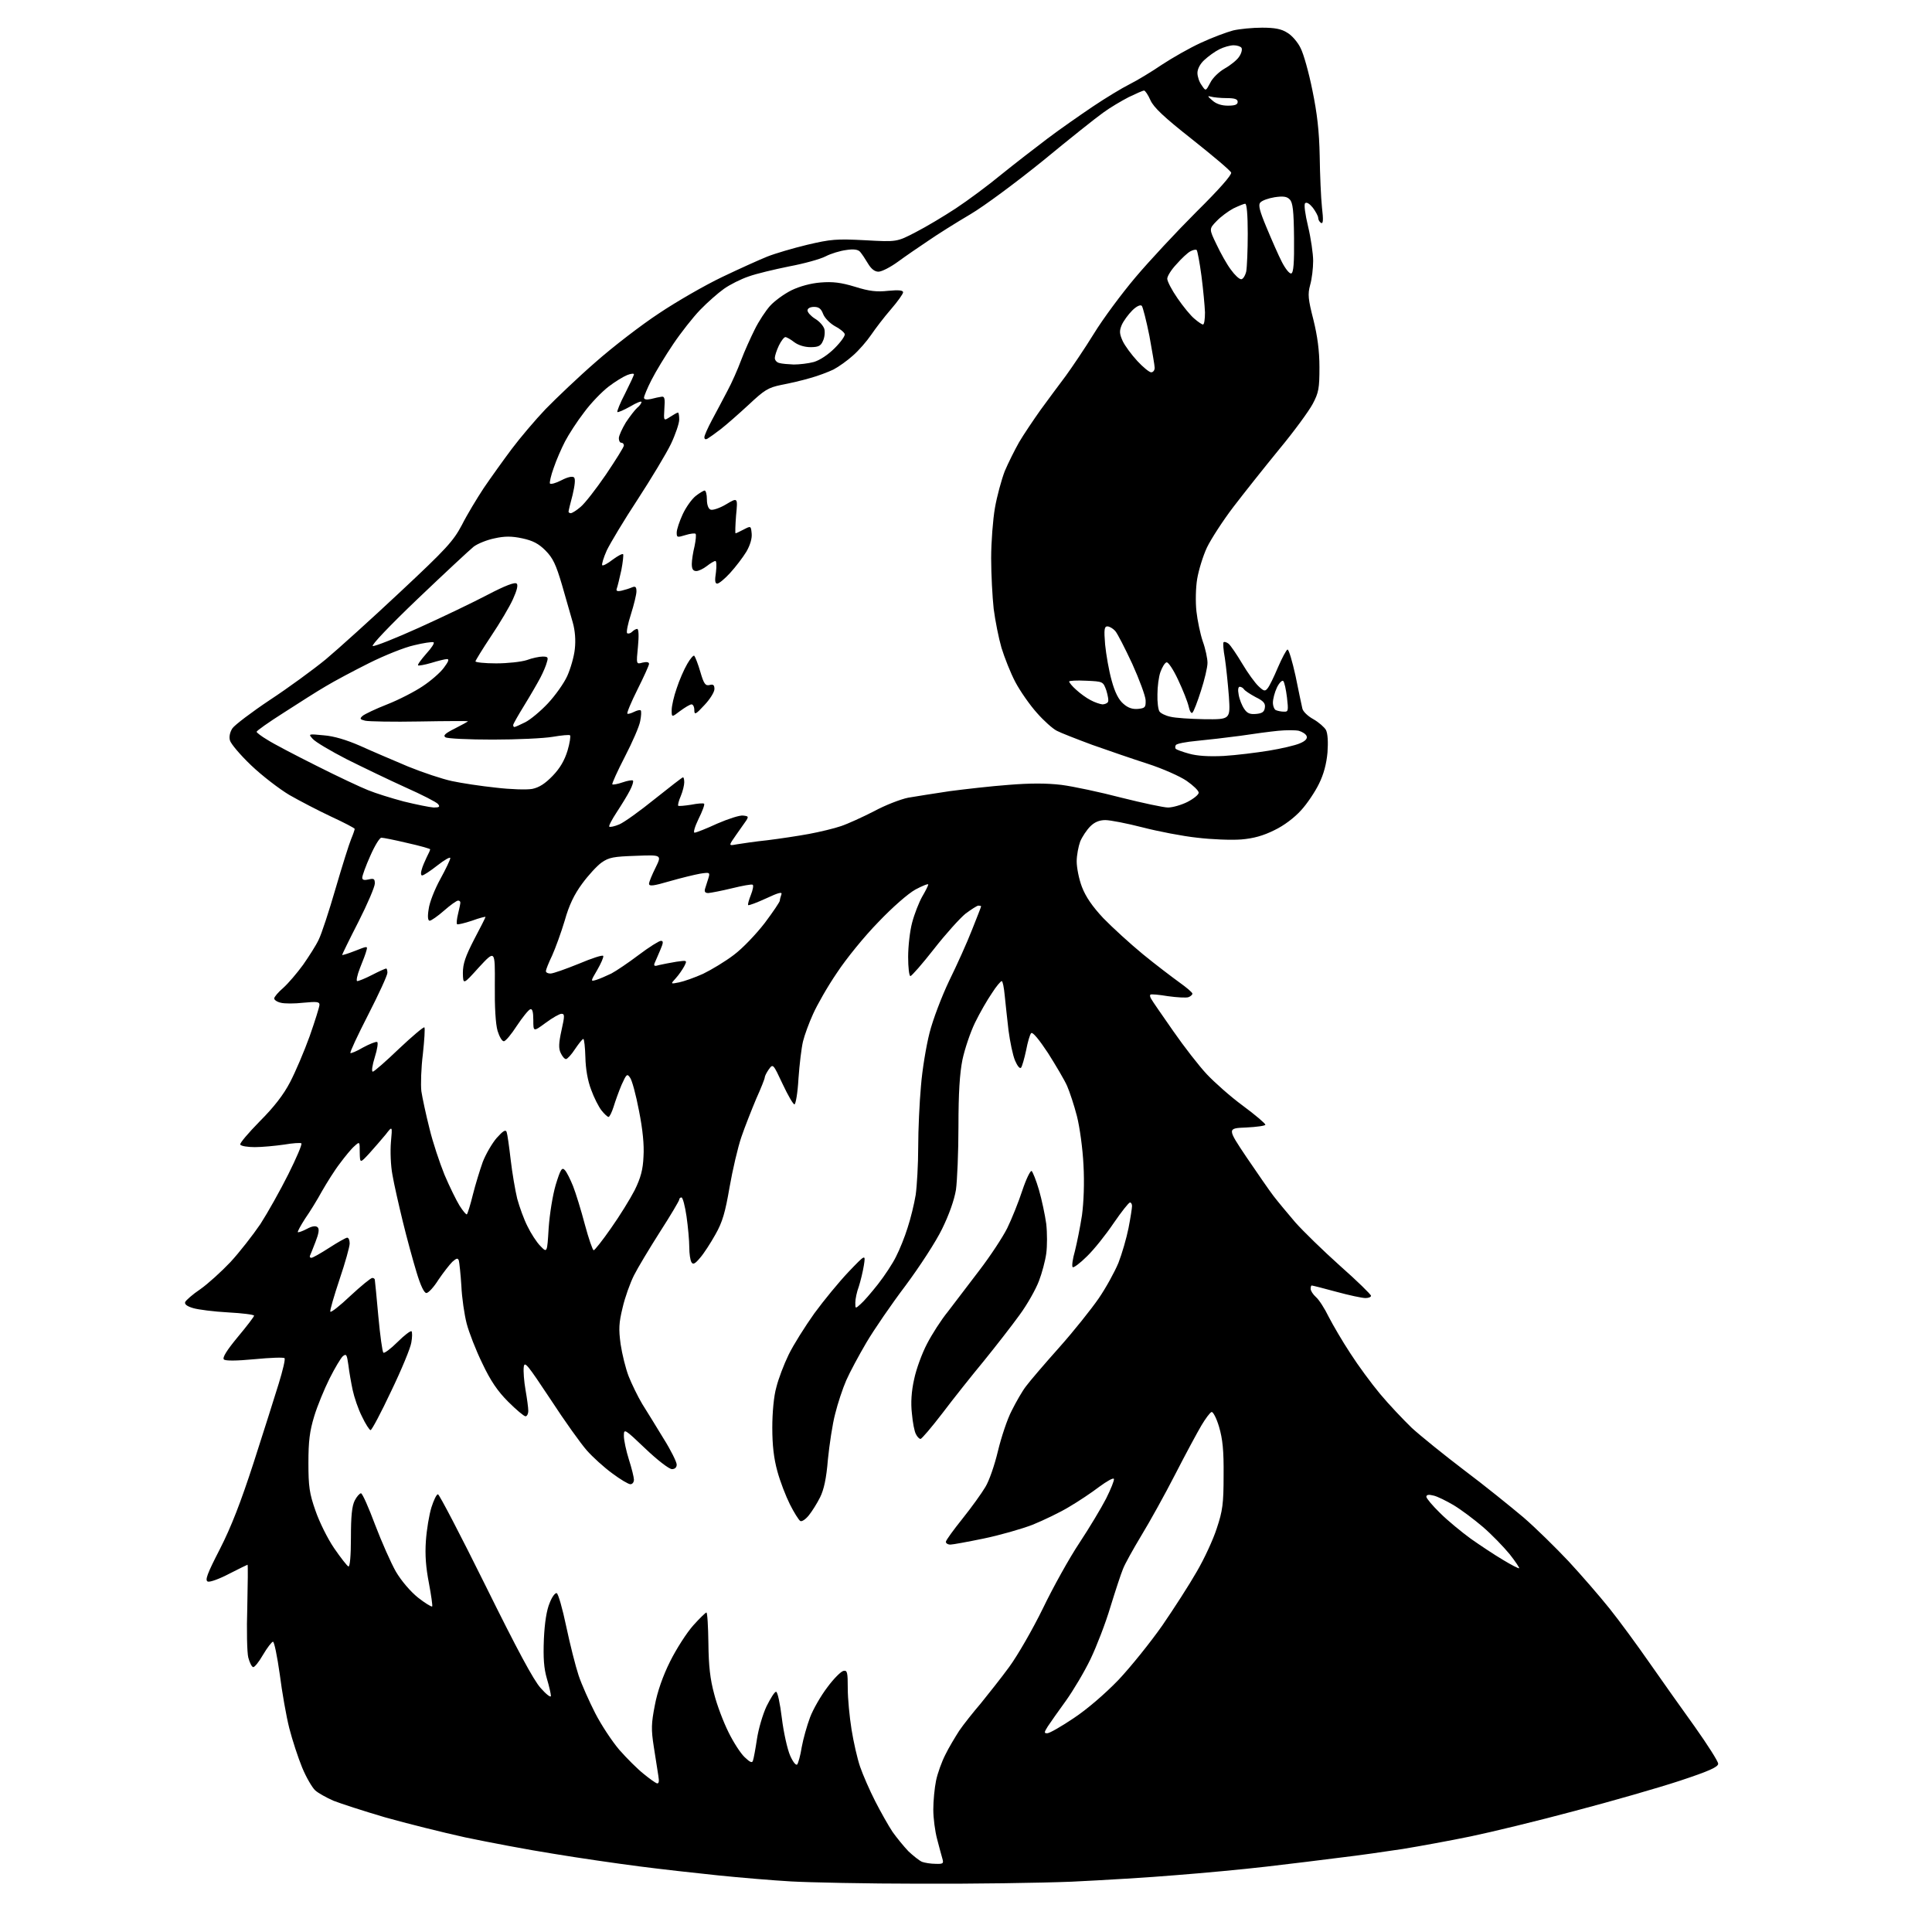 <?xml version="1.0" encoding="UTF-8" standalone="no"?>
<svg 
  version="1.1" 
  xmlns="http://www.w3.org/2000/svg" 
  xmlns:xlink="http://www.w3.org/1999/xlink" 
  xmlns:svg="http://www.w3.org/2000/svg"
  xmlns:rdf="http://www.w3.org/1999/02/22-rdf-syntax-ns#"
  xmlns:cc="http://creativecommons.org/ns#"
  xmlns:dc="http://purl.org/dc/elements/1.1/"
  viewBox="0 0 768 768"
  width="768"
  height="768"
>
<style>svg {background-color: white; }</style>"
<path stroke="none" fill="black" fill-rule="evenodd" d="M365.5,748.8C344.6,748.8 321.6,748.3 314.5,747.9C307.4,747.5 294.3,746.4 285.5,745.5C276.7,744.6 262.5,743.0 254.0,741.9C245.5,740.8 230.2,738.6 220.0,736.9C209.8,735.3 194.1,732.3 185.0,730.4C175.9,728.4 161.5,724.8 153.0,722.4C144.5,719.9 135.3,716.9 132.5,715.8C129.8,714.6 126.5,712.8 125.3,711.7C124.1,710.6 121.7,706.5 120.1,702.6C118.5,698.7 116.2,691.7 115.0,687.0C113.8,682.3 112.1,672.6 111.2,665.5C110.2,658.4 109.0,652.5 108.5,652.6C108.0,652.7 106.2,655.0 104.5,657.9C102.9,660.7 101.1,662.9 100.6,662.7C100.0,662.5 99.2,660.8 98.7,658.9C98.2,657.0 98.0,648.0 98.3,638.8C98.5,629.5 98.6,622.0 98.4,622.0C98.3,622.0 95.0,623.6 91.1,625.6C87.3,627.6 83.5,629.0 82.6,628.7C81.4,628.2 82.3,625.7 87.4,615.8C91.9,607.0 95.7,597.2 100.8,581.5C104.7,569.4 109.2,555.2 110.8,550.0C112.4,544.8 113.5,540.2 113.1,539.9C112.8,539.5 107.4,539.7 101.2,540.3C93.8,541.0 89.6,541.0 89.0,540.4C88.3,539.7 90.2,536.7 94.5,531.5C98.1,527.2 101.0,523.4 101.0,523.0C101.0,522.6 96.4,522.0 90.7,521.7C85.1,521.4 78.8,520.6 76.8,520.0C74.4,519.3 73.3,518.5 73.6,517.6C73.9,516.9 76.6,514.5 79.6,512.5C82.6,510.4 88.0,505.5 91.6,501.7C95.2,497.8 100.5,491.0 103.5,486.6C106.4,482.1 111.4,473.2 114.6,466.8C117.8,460.4 120.2,454.8 119.8,454.5C119.5,454.2 116.4,454.4 112.9,455.0C109.4,455.5 104.2,456.0 101.3,456.0C98.5,456.0 95.9,455.6 95.5,455.0C95.2,454.5 98.7,450.4 103.2,445.8C108.9,440.1 112.7,435.2 115.3,430.2C117.4,426.2 120.9,418.0 123.1,411.9C125.2,405.9 127.0,400.2 127.0,399.4C127.0,398.2 125.9,398.1 120.6,398.6C117.1,399.0 113.0,399.0 111.6,398.6C110.2,398.3 109.0,397.5 109.0,396.9C109.0,396.3 110.6,394.4 112.6,392.7C114.6,390.9 118.1,386.8 120.5,383.5C122.8,380.2 125.7,375.7 126.7,373.5C127.8,371.3 130.8,362.2 133.4,353.2C136.0,344.3 138.8,335.4 139.6,333.5C140.4,331.6 141.0,329.8 141.0,329.5C141.0,329.2 136.8,327.0 131.6,324.6C126.5,322.2 119.0,318.3 115.0,316.0C111.0,313.6 104.2,308.4 99.8,304.2C95.5,300.1 91.7,295.6 91.4,294.3C91.0,292.9 91.4,291.0 92.4,289.5C93.3,288.2 100.0,283.1 107.2,278.3C114.5,273.5 124.5,266.2 129.5,262.1C134.4,258.0 147.8,245.9 159.1,235.3C177.5,218.1 180.2,215.1 183.6,208.7C185.6,204.7 189.6,198.1 192.3,194.0C195.1,189.9 200.1,182.9 203.4,178.5C206.7,174.1 212.8,166.9 216.9,162.6C221.1,158.3 230.0,149.8 236.8,143.9C243.6,137.9 254.9,129.2 261.9,124.6C268.9,119.9 280.2,113.4 287.1,110.1C294.0,106.8 302.0,103.2 305.0,102.0C308.0,100.8 315.1,98.7 320.9,97.3C330.3,95.1 332.4,94.9 343.9,95.5C356.5,96.2 356.5,96.2 364.0,92.3C368.1,90.2 375.3,85.9 380.0,82.8C384.7,79.7 392.8,73.7 398.0,69.4C403.2,65.2 411.6,58.7 416.5,55.0C421.4,51.3 429.6,45.6 434.5,42.3C439.4,39.0 446.0,35.0 449.0,33.5C452.0,32.0 457.8,28.5 461.9,25.7C466.0,23.0 473.0,19.0 477.4,17.0C481.9,14.9 487.6,12.8 490.2,12.1C492.8,11.5 497.9,11.0 501.7,11.0C506.7,11.0 509.4,11.5 511.7,13.0C513.5,14.0 515.9,16.8 517.0,19.1C518.2,21.4 520.3,28.9 521.7,35.9C523.6,45.1 524.4,52.1 524.6,62.0C524.7,69.4 525.1,78.6 525.5,82.4C526.1,87.5 526.0,89.1 525.1,88.6C524.5,88.2 524.0,87.3 524.0,86.6C524.0,85.9 523.0,84.1 521.9,82.6C520.6,81.0 519.4,80.2 518.8,80.8C518.3,81.3 518.8,85.1 520.0,90.1C521.1,94.7 522.0,100.9 522.0,103.7C522.0,106.6 521.5,110.9 520.8,113.3C519.8,117.0 520.0,118.9 522.1,127.1C523.7,133.6 524.5,139.4 524.5,146.0C524.5,154.4 524.2,156.1 521.8,160.6C520.3,163.4 514.4,171.5 508.5,178.6C502.7,185.7 494.5,196.0 490.3,201.5C486.1,207.0 481.4,214.3 479.8,217.6C478.2,221.0 476.5,226.6 475.9,230.1C475.3,233.6 475.2,239.4 475.6,243.0C476.0,246.6 477.1,251.9 478.1,254.9C479.2,257.9 480.0,261.8 480.0,263.5C480.0,265.3 478.8,270.3 477.4,274.6C476.0,279.0 474.5,282.9 474.0,283.3C473.6,283.8 472.9,282.7 472.5,280.8C472.1,279.0 470.2,274.2 468.3,270.2C466.4,266.1 464.3,263.0 463.7,263.3C463.0,263.5 462.0,265.2 461.3,267.1C460.6,269.0 460.1,273.0 460.1,276.0C460.0,279.0 460.4,282.1 460.9,282.8C461.3,283.5 463.3,284.5 465.2,284.9C467.1,285.4 473.2,285.8 478.8,285.9C489.1,286.0 489.1,286.0 488.5,276.8C488.1,271.7 487.4,264.9 486.9,261.6C486.3,258.4 486.1,255.5 486.4,255.3C486.7,255.0 487.6,255.3 488.4,255.9C489.2,256.6 491.6,260.1 493.8,263.8C496.0,267.5 498.9,271.5 500.3,272.8C502.4,274.8 502.9,274.9 503.9,273.6C504.6,272.8 506.4,269.1 508.0,265.3C509.6,261.6 511.3,258.4 511.8,258.2C512.3,258.1 513.7,262.8 515.0,268.7C516.2,274.6 517.4,280.4 517.7,281.6C517.9,282.8 519.9,284.7 522.1,285.9C524.2,287.1 526.5,289.1 527.1,290.2C527.8,291.6 528.0,294.9 527.7,299.1C527.3,303.6 526.2,307.8 524.3,311.6C522.8,314.7 519.6,319.5 517.2,322.1C514.6,325.0 510.4,328.2 506.6,330.0C502.2,332.2 498.3,333.3 493.4,333.7C489.5,334.0 481.7,333.7 475.9,333.0C470.2,332.4 460.4,330.5 454.2,328.9C448.0,327.3 441.3,326.0 439.4,326.0C437.0,326.0 435.1,326.8 433.4,328.5C432.0,329.9 430.2,332.6 429.4,334.5C428.7,336.4 428.0,340.0 428.0,342.4C428.0,344.9 428.9,349.5 430.1,352.6C431.6,356.5 434.2,360.3 438.6,365.0C442.2,368.7 449.2,375.1 454.3,379.3C459.3,383.4 465.9,388.4 468.8,390.5C471.6,392.5 474.0,394.5 474.0,395.0C474.0,395.4 473.3,396.1 472.4,396.4C471.5,396.7 467.9,396.5 464.3,396.0C460.7,395.4 457.5,395.1 457.3,395.4C457.0,395.6 457.2,396.5 457.7,397.2C458.1,398.0 462.1,403.7 466.4,409.9C470.7,416.1 476.7,423.8 479.7,427.0C482.7,430.2 489.1,435.9 494.0,439.5C499.0,443.2 503.0,446.6 503.0,447.1C503.0,447.5 499.6,448.0 495.4,448.2C487.8,448.5 487.8,448.5 495.5,460.0C499.8,466.3 504.6,473.3 506.3,475.5C508.0,477.7 511.9,482.4 514.9,485.9C518.0,489.4 526.0,497.2 532.7,503.2C539.5,509.2 545.0,514.6 545.0,515.1C545.0,515.6 544.0,516.0 542.8,516.0C541.5,516.0 536.3,514.9 531.2,513.5C526.1,512.1 521.7,511.0 521.4,511.0C521.2,511.0 521.0,511.6 521.0,512.3C521.0,513.1 521.9,514.5 523.1,515.6C524.3,516.6 526.6,520.2 528.2,523.5C529.9,526.8 533.7,533.3 536.8,538.0C539.8,542.7 545.1,549.9 548.6,554.1C552.1,558.3 557.8,564.3 561.2,567.6C564.7,570.8 574.1,578.4 582.0,584.4C590.0,590.4 600.5,598.9 605.5,603.1C610.5,607.4 618.5,615.3 623.5,620.6C628.5,626.0 635.8,634.4 639.8,639.4C643.8,644.4 650.9,654.1 655.7,661.0C660.5,667.9 668.6,679.3 673.7,686.4C678.8,693.6 683.0,700.2 683.0,701.1C683.0,702.4 679.5,704.0 667.7,707.9C659.2,710.7 640.4,716.1 625.9,719.9C611.4,723.8 592.8,728.3 584.6,730.0C576.4,731.7 564.3,733.9 557.6,735.0C551.0,736.0 539.9,737.6 533.0,738.4C526.1,739.3 512.9,740.9 503.5,742.0C494.1,743.1 477.9,744.6 467.5,745.4C457.1,746.3 438.4,747.4 426.0,748.0C413.6,748.5 386.4,748.9 365.5,748.8zM371.9,740.9C374.9,741.0 375.2,740.8 374.6,738.8C374.2,737.5 373.3,734.0 372.5,731.0C371.7,728.0 371.0,722.8 371.0,719.3C371.0,715.9 371.5,710.7 372.1,707.8C372.7,704.9 374.4,700.2 375.8,697.5C377.1,694.8 379.7,690.5 381.3,688.0C383.0,685.5 386.9,680.6 389.9,677.1C392.8,673.5 398.0,667.0 401.2,662.6C404.5,658.1 410.5,647.7 414.6,639.3C418.6,631.0 425.1,619.3 429.1,613.3C433.0,607.4 437.8,599.4 439.7,595.7C441.6,591.9 443.0,588.4 442.8,587.9C442.6,587.3 440.0,588.8 437.0,591.0C434.0,593.3 428.6,596.9 425.0,599.0C421.4,601.2 414.9,604.3 410.5,606.1C406.1,607.8 397.3,610.3 391.0,611.6C384.7,612.9 378.7,614.0 377.8,614.0C376.8,614.0 376.0,613.5 376.0,612.9C376.0,612.3 379.0,608.2 382.6,603.7C386.2,599.2 390.3,593.5 391.7,591.1C393.2,588.7 395.4,582.3 396.7,576.8C398.0,571.4 400.4,564.1 402.2,560.7C403.9,557.3 406.4,552.9 407.9,551.0C409.3,549.1 415.2,542.2 421.0,535.7C426.8,529.2 433.8,520.4 436.7,516.2C439.6,512.0 443.1,505.6 444.6,502.0C446.0,498.4 447.8,492.2 448.6,488.2C449.4,484.1 450.0,480.2 450.0,479.4C450.0,478.6 449.6,478.0 449.2,478.0C448.7,478.0 445.8,481.7 442.7,486.2C439.6,490.8 434.9,496.7 432.1,499.4C429.3,502.2 426.7,504.1 426.4,503.7C426.0,503.3 426.4,500.4 427.3,497.3C428.1,494.1 429.4,487.7 430.1,483.1C430.8,477.9 431.1,470.2 430.7,463.1C430.4,456.7 429.2,448.0 428.1,443.7C427.0,439.4 425.2,434.0 424.2,431.7C423.2,429.4 419.7,423.5 416.6,418.6C413.1,413.3 410.5,410.1 409.9,410.7C409.4,411.2 408.5,414.3 407.9,417.5C407.2,420.8 406.3,423.9 405.9,424.4C405.4,425.0 404.4,423.7 403.5,421.6C402.6,419.5 401.5,414.1 400.9,409.6C400.4,405.2 399.7,398.9 399.4,395.8C399.1,392.6 398.6,390.0 398.2,390.0C397.8,390.0 396.0,392.1 394.3,394.8C392.5,397.4 389.5,402.6 387.6,406.5C385.7,410.4 383.5,417.0 382.6,421.2C381.5,426.6 381.0,434.5 381.0,447.7C381.0,458.0 380.5,469.4 380.0,473.0C379.3,477.1 377.3,482.8 374.5,488.5C372.1,493.5 365.5,503.6 360.0,511.0C354.4,518.4 347.4,528.6 344.4,533.7C341.4,538.8 337.8,545.5 336.4,548.7C335.0,551.9 333.0,557.9 332.0,562.0C330.9,566.1 329.7,574.3 329.1,580.2C328.5,587.7 327.5,592.2 326.0,595.2C324.8,597.6 322.8,600.8 321.5,602.4C320.2,604.0 318.7,605.0 318.1,604.6C317.5,604.2 315.6,601.2 314.0,598.0C312.4,594.8 310.1,588.9 309.0,584.8C307.6,579.7 307.0,574.5 307.0,567.5C307.0,561.6 307.6,554.9 308.6,551.5C309.4,548.2 311.6,542.4 313.5,538.5C315.4,534.6 320.0,527.3 323.7,522.1C327.5,516.9 333.6,509.5 337.3,505.6C344.1,498.5 344.1,498.5 343.4,503.0C343.0,505.5 342.1,509.2 341.4,511.4C340.6,513.5 340.0,516.4 340.0,517.8C340.0,520.3 340.0,520.3 342.1,518.4C343.3,517.4 346.4,513.8 349.0,510.5C351.6,507.2 354.9,502.2 356.2,499.5C357.6,496.8 359.7,491.6 360.8,488.0C362.0,484.4 363.4,478.6 364.0,475.0C364.5,471.4 365.0,462.9 365.0,456.0C365.0,449.1 365.5,438.2 366.1,431.7C366.6,425.2 368.2,415.7 369.5,410.6C370.8,405.4 374.3,396.2 377.3,389.9C380.4,383.6 384.5,374.5 386.4,369.6C388.4,364.6 390.0,360.5 390.0,360.3C390.0,360.1 389.5,360.0 388.9,360.0C388.4,360.0 386.1,361.5 383.8,363.2C381.6,365.0 375.9,371.3 371.3,377.2C366.6,383.2 362.4,388.0 361.9,388.0C361.4,388.0 361.0,384.6 361.0,380.4C361.0,376.2 361.7,370.0 362.6,366.7C363.5,363.3 365.3,358.7 366.6,356.4C367.9,354.2 369.0,352.0 369.0,351.6C369.0,351.2 366.7,352.1 363.9,353.6C361.0,355.2 354.7,360.7 349.1,366.6C343.7,372.1 336.3,381.2 332.7,386.7C329.0,392.1 324.8,399.5 323.2,403.1C321.6,406.6 319.8,411.5 319.2,414.0C318.6,416.5 317.8,423.1 317.4,428.8C317.1,434.4 316.3,439.0 315.8,439.0C315.3,439.0 313.2,435.4 311.1,430.9C307.3,422.8 307.3,422.8 305.6,425.1C304.7,426.4 304.0,427.8 304.0,428.3C304.0,428.8 302.5,432.6 300.6,436.8C298.8,441.1 296.1,447.9 294.7,452.0C293.3,456.1 291.2,465.1 290.0,472.0C288.3,481.9 287.2,485.8 284.4,490.7C282.5,494.1 279.8,498.3 278.3,500.0C276.3,502.4 275.5,502.8 274.9,501.8C274.4,501.1 274.0,498.4 274.0,495.8C274.0,493.2 273.5,487.7 272.9,483.5C272.3,479.4 271.4,476.0 270.9,476.0C270.4,476.0 270.0,476.4 270.0,476.9C270.0,477.3 266.6,483.1 262.4,489.6C258.2,496.2 253.5,504.0 252.0,507.0C250.5,510.0 248.4,515.8 247.5,519.8C246.0,525.9 245.9,528.3 246.7,534.3C247.3,538.3 248.7,544.0 249.9,547.1C251.1,550.1 253.5,555.1 255.3,558.1C257.2,561.1 261.0,567.3 263.8,571.9C266.7,576.5 269.0,581.2 269.0,582.2C269.0,583.3 268.3,584.0 267.1,584.0C266.0,584.0 261.3,580.4 256.6,575.9C248.2,567.9 248.0,567.8 248.0,570.8C248.0,572.5 248.9,576.7 250.0,580.2C251.1,583.6 252.0,587.3 252.0,588.2C252.0,589.2 251.4,590.0 250.6,590.0C249.8,590.0 246.6,588.1 243.4,585.7C240.1,583.3 235.6,579.2 233.3,576.6C230.9,573.9 224.4,564.8 218.8,556.2C209.7,542.5 208.5,540.9 208.2,543.4C208.0,545.0 208.3,549.1 208.9,552.5C209.5,555.9 210.0,559.6 210.0,560.8C210.0,562.0 209.5,563.0 208.9,563.0C208.3,563.0 205.2,560.4 202.0,557.2C197.8,553.0 195.0,548.9 191.7,541.9C189.2,536.8 186.4,529.6 185.5,526.1C184.6,522.6 183.6,515.9 183.4,511.1C183.1,506.4 182.6,501.9 182.4,501.1C182.0,500.0 181.5,500.1 179.8,501.6C178.7,502.7 176.2,505.9 174.3,508.7C172.5,511.6 170.3,514.0 169.5,514.0C168.6,514.0 167.2,511.1 165.6,505.8C164.2,501.2 161.7,492.1 160.1,485.5C158.5,478.9 156.6,470.6 156.0,467.0C155.3,463.4 155.1,457.6 155.4,454.0C156.0,447.5 156.0,447.5 153.3,451.0C151.7,452.9 148.8,456.3 146.8,458.5C143.1,462.5 143.1,462.5 143.0,458.1C143.0,453.7 143.0,453.7 140.9,455.6C139.7,456.6 137.1,459.8 135.1,462.5C133.0,465.2 129.9,470.2 128.0,473.5C126.2,476.8 123.2,481.7 121.3,484.4C119.5,487.2 118.2,489.6 118.4,489.8C118.6,490.0 120.3,489.4 122.0,488.5C124.2,487.3 125.6,487.2 126.3,487.9C127.0,488.6 126.7,490.4 125.4,493.7C124.4,496.3 123.4,498.8 123.2,499.2C123.0,499.7 123.3,500.0 123.8,500.0C124.3,500.0 127.5,498.2 130.9,496.0C134.3,493.8 137.5,492.0 138.0,492.0C138.6,492.0 139.0,493.0 139.0,494.3C139.0,495.6 137.2,502.0 135.0,508.5C132.8,515.1 131.1,520.9 131.3,521.4C131.5,521.9 135.1,519.1 139.3,515.1C143.5,511.2 147.4,508.0 148.0,508.0C148.5,508.0 149.0,508.3 149.0,508.8C149.1,509.2 149.7,515.7 150.4,523.3C151.1,530.9 152.0,537.4 152.4,537.7C152.7,538.1 155.3,536.2 158.0,533.5C160.7,530.8 163.2,528.9 163.6,529.2C163.9,529.6 163.9,531.6 163.5,533.7C163.2,535.8 159.6,544.5 155.5,553.0C151.5,561.5 147.8,568.5 147.3,568.5C146.9,568.5 145.3,566.1 143.9,563.1C142.4,560.2 140.8,555.4 140.2,552.6C139.6,549.8 138.8,545.3 138.5,542.7C137.9,538.5 137.7,538.0 136.3,539.1C135.5,539.8 133.1,543.8 131.0,548.0C128.9,552.2 126.1,559.0 124.9,563.0C123.1,568.9 122.6,572.9 122.6,581.5C122.6,590.9 123.0,593.7 125.4,600.5C126.9,604.9 130.2,611.6 132.8,615.4C135.4,619.2 138.0,622.5 138.5,622.7C139.1,622.9 139.5,618.5 139.5,611.2C139.5,602.7 139.9,598.7 141.0,596.5C141.8,594.9 143.0,593.6 143.5,593.6C144.1,593.7 146.6,599.4 149.1,606.1C151.7,612.9 155.4,621.3 157.4,624.8C159.6,628.5 163.2,632.7 166.2,635.1C169.0,637.3 171.5,638.8 171.8,638.6C172.0,638.3 171.4,634.1 170.5,629.3C169.3,623.1 168.9,618.2 169.3,612.5C169.6,608.1 170.6,602.1 171.5,599.2C172.4,596.4 173.5,594.0 174.1,594.0C174.6,594.0 183.1,610.3 193.0,630.3C205.6,655.8 212.1,667.9 214.9,671.0C217.1,673.5 218.9,674.9 219.0,674.2C219.0,673.4 218.3,670.3 217.4,667.3C216.2,663.2 215.9,659.1 216.2,651.6C216.5,645.0 217.3,640.0 218.5,637.2C219.4,634.8 220.7,633.1 221.3,633.3C221.9,633.5 223.6,639.4 225.1,646.6C226.6,653.7 228.8,662.4 230.0,666.0C231.2,669.6 234.2,676.3 236.6,681.0C239.0,685.7 243.3,692.2 246.2,695.6C249.1,698.9 253.4,703.2 255.8,705.1C258.1,707.0 260.5,708.7 261.1,708.9C261.9,709.1 262.1,708.2 261.7,705.9C261.4,704.0 260.6,698.8 259.9,694.4C258.8,687.4 258.9,685.1 260.3,677.9C261.3,672.5 263.5,666.2 266.4,660.4C268.9,655.4 273.0,649.0 275.6,646.1C278.1,643.3 280.5,641.0 280.8,641.0C281.2,641.0 281.5,646.5 281.6,653.2C281.7,662.4 282.3,667.5 283.9,673.4C285.0,677.8 287.6,684.6 289.6,688.6C291.5,692.5 294.4,697.0 296.0,698.5C298.2,700.6 299.0,700.9 299.3,699.9C299.6,699.1 300.3,695.3 300.9,691.3C301.5,687.3 303.2,681.5 304.7,678.3C306.3,675.1 307.9,672.5 308.5,672.5C309.1,672.5 310.1,677.2 310.8,683.0C311.5,688.7 313.0,695.4 314.1,697.9C315.2,700.4 316.4,701.9 316.9,701.4C317.3,700.9 318.2,697.8 318.7,694.5C319.3,691.2 320.8,685.9 322.0,682.7C323.2,679.5 326.3,674.1 328.9,670.7C331.4,667.3 334.3,664.4 335.3,664.2C336.8,663.9 337.0,664.7 337.0,671.2C337.0,675.2 337.7,682.5 338.5,687.5C339.3,692.5 340.8,699.1 341.9,702.3C343.0,705.5 345.7,711.7 347.9,716.0C350.1,720.3 353.2,725.8 354.8,728.2C356.5,730.6 359.3,734.0 361.1,735.9C363.0,737.7 365.4,739.6 366.5,740.1C367.6,740.5 370.0,740.9 371.9,740.9zM416.3,689.0C417.2,689.0 421.9,686.3 426.8,683.0C432.1,679.5 439.3,673.3 444.6,667.8C449.5,662.6 457.3,652.9 462.0,646.2C466.6,639.5 472.8,629.9 475.7,624.8C478.7,619.7 482.3,611.9 483.7,607.5C486.0,600.6 486.4,597.8 486.4,586.5C486.5,576.5 486.0,572.0 484.6,567.2C483.6,563.8 482.2,561.1 481.6,561.3C481.0,561.5 479.2,563.9 477.6,566.6C476.0,569.3 471.3,578.0 467.2,586.0C463.1,594.0 457.0,605.0 453.7,610.4C450.4,615.9 447.1,621.8 446.4,623.7C445.6,625.6 443.4,632.3 441.4,638.8C439.5,645.2 435.9,654.5 433.5,659.5C431.1,664.5 426.7,671.9 423.7,676.1C420.7,680.2 417.5,684.8 416.5,686.3C415.0,688.7 415.0,689.0 416.3,689.0zM603.9,623.4C604.1,623.3 602.4,620.7 600.1,617.8C597.7,614.9 593.0,610.0 589.5,607.0C586.0,604.0 580.8,600.1 577.8,598.3C574.9,596.6 571.3,594.8 569.8,594.5C567.9,594.0 567.0,594.2 567.0,595.0C567.0,595.6 569.5,598.6 572.5,601.5C575.5,604.5 581.0,609.0 584.7,611.7C588.4,614.3 594.1,618.1 597.5,620.1C600.8,622.1 603.7,623.6 603.9,623.4zM365.9,572.0C365.5,572.0 364.6,571.2 364.1,570.1C363.5,569.1 362.8,565.4 362.5,561.9C362.0,557.7 362.3,553.0 363.4,548.2C364.2,544.3 366.5,538.0 368.5,534.2C370.4,530.5 374.1,524.7 376.8,521.4C379.4,518.0 385.0,510.6 389.3,505.0C393.6,499.4 398.6,491.8 400.4,488.2C402.2,484.5 404.9,477.8 406.4,473.2C407.9,468.7 409.6,465.2 410.1,465.5C410.5,465.8 411.9,469.2 413.0,473.0C414.1,476.8 415.4,482.9 415.9,486.5C416.3,490.1 416.3,495.4 415.9,498.3C415.5,501.2 414.2,506.1 413.0,509.2C411.8,512.4 408.4,518.5 405.3,522.7C402.2,527.0 395.8,535.2 391.1,541.0C386.3,546.8 378.9,556.1 374.6,561.8C370.3,567.4 366.4,572.0 365.9,572.0zM218.1,488.2C218.5,482.5 219.7,475.1 220.9,471.0C222.8,464.8 223.4,463.9 224.5,465.1C225.3,465.9 226.7,468.8 227.8,471.5C228.9,474.3 231.0,481.1 232.5,486.8C234.0,492.4 235.6,497.0 236.0,497.0C236.4,497.0 239.5,493.1 242.9,488.2C246.3,483.4 250.5,476.6 252.3,473.1C254.7,468.2 255.6,464.9 255.8,459.7C256.1,455.2 255.5,449.0 254.0,441.5C252.8,435.2 251.2,429.2 250.4,428.3C249.3,426.7 249.0,427.0 247.1,431.2C246.0,433.8 244.6,437.7 243.9,440.0C243.2,442.2 242.3,444.0 241.9,444.0C241.5,444.0 240.2,442.8 239.1,441.4C238.0,440.0 236.1,436.3 235.0,433.2C233.6,429.6 232.8,424.8 232.7,420.3C232.6,416.3 232.2,413.0 231.9,413.0C231.5,413.0 230.1,414.8 228.6,417.0C227.2,419.2 225.5,421.0 225.0,421.0C224.4,421.0 223.5,419.9 222.9,418.6C222.0,416.8 222.1,414.6 223.2,409.6C224.5,403.8 224.5,403.0 223.2,403.0C222.4,403.0 219.6,404.6 216.9,406.6C212.0,410.2 212.0,410.2 212.0,405.5C212.0,402.2 211.6,400.9 210.8,401.2C210.1,401.4 207.7,404.4 205.5,407.7C203.3,411.1 201.0,413.9 200.3,413.9C199.6,414.0 198.5,412.1 197.8,409.8C197.0,407.1 196.6,400.2 196.7,391.5C196.8,377.6 196.8,377.6 190.4,384.5C184.1,391.5 184.1,391.5 184.0,386.8C184.0,383.1 185.0,380.2 188.5,373.4C191.0,368.7 193.0,364.7 193.0,364.5C193.0,364.3 190.6,364.9 187.6,366.0C184.6,367.0 182.0,367.6 181.7,367.4C181.4,367.1 181.6,365.2 182.1,363.2C182.6,361.2 183.0,359.2 183.0,358.8C183.0,358.3 182.6,358.0 182.1,358.0C181.5,358.0 179.0,359.8 176.5,362.0C174.0,364.2 171.4,366.0 170.8,366.0C170.1,366.0 169.9,364.4 170.4,361.4C170.7,358.8 172.8,353.5 175.0,349.5C177.2,345.5 179.0,341.7 179.0,341.1C179.0,340.5 176.7,341.8 173.9,344.0C171.1,346.2 168.4,348.0 167.8,348.0C167.3,348.0 167.2,347.0 167.6,345.8C167.9,344.5 168.9,342.3 169.6,340.8C170.4,339.3 171.0,337.9 171.0,337.6C171.0,337.4 166.9,336.2 161.9,335.1C156.9,333.9 152.3,333.0 151.6,333.0C150.9,333.0 148.9,336.3 147.2,340.2C145.4,344.2 144.0,348.1 144.0,348.9C144.0,349.8 144.8,350.0 146.5,349.6C148.6,349.1 149.0,349.3 149.0,351.2C149.0,352.5 146.1,359.3 142.5,366.4C138.9,373.4 136.0,379.4 136.0,379.6C136.0,379.8 138.3,379.1 141.1,378.0C145.9,376.1 146.2,376.0 145.7,377.7C145.5,378.7 144.3,381.9 143.1,384.8C142.0,387.6 141.5,390.0 142.0,390.0C142.6,390.0 145.3,388.9 148.0,387.5C150.7,386.1 153.2,385.0 153.5,385.0C153.8,385.0 154.0,385.8 154.0,386.7C154.0,387.7 150.6,395.1 146.4,403.3C142.2,411.5 139.0,418.3 139.3,418.6C139.5,418.8 141.8,417.9 144.3,416.4C146.9,415.0 149.4,414.0 149.9,414.2C150.4,414.3 150.0,417.1 149.0,420.2C148.0,423.4 147.6,426.0 148.2,426.0C148.7,426.0 153.4,421.9 158.6,416.9C163.9,411.9 168.4,408.1 168.7,408.4C169.0,408.7 168.7,413.4 168.1,419.0C167.4,424.5 167.2,431.2 167.5,433.8C167.9,436.4 169.3,443.0 170.7,448.5C172.0,454.0 174.8,462.3 176.7,467.0C178.7,471.7 181.4,477.2 182.7,479.3C184.1,481.5 185.4,483.0 185.6,482.7C185.9,482.4 187.0,478.9 188.0,474.8C189.0,470.8 190.8,465.0 191.9,461.9C193.1,458.8 195.6,454.5 197.4,452.4C200.0,449.5 201.0,448.9 201.4,450.0C201.7,450.8 202.4,455.8 203.0,461.0C203.6,466.2 204.8,473.2 205.6,476.5C206.5,479.8 208.3,484.8 209.7,487.5C211.0,490.2 213.3,493.8 214.8,495.3C217.5,498.1 217.5,498.1 218.1,488.2zM270.0,390.5C271.9,390.1 276.2,388.6 279.5,387.1C282.8,385.5 288.3,382.2 291.7,379.6C295.2,377.0 300.6,371.3 304.0,366.9C307.3,362.5 310.0,358.5 310.0,358.0C310.0,357.5 310.3,356.5 310.6,355.6C311.1,354.4 309.5,354.8 304.6,357.1C300.9,358.8 297.7,360.0 297.4,359.8C297.2,359.5 297.7,357.7 298.5,355.7C299.3,353.7 299.6,351.9 299.2,351.7C298.8,351.4 295.1,352.1 291.0,353.1C286.9,354.1 282.7,354.9 281.6,355.0C280.3,355.0 279.9,354.5 280.3,353.2C280.6,352.3 281.2,350.4 281.6,349.1C282.3,346.8 282.2,346.7 278.3,347.3C276.1,347.7 270.7,349.0 266.2,350.3C259.7,352.2 258.0,352.4 258.0,351.3C258.0,350.6 259.2,347.7 260.6,344.9C263.1,339.8 263.1,339.8 252.8,340.2C243.9,340.5 242.1,340.8 239.1,342.9C237.3,344.2 233.8,348.0 231.4,351.3C228.3,355.5 226.2,359.8 224.5,365.9C223.1,370.6 220.8,376.9 219.5,379.8C218.1,382.7 217.0,385.5 217.0,386.0C217.0,386.6 217.8,387.0 218.8,387.0C219.9,387.0 224.9,385.2 230.1,383.1C235.3,380.9 239.6,379.5 239.8,380.0C240.0,380.5 238.9,383.0 237.4,385.6C234.7,390.2 234.7,390.2 237.1,389.5C238.4,389.1 241.1,387.9 243.0,387.0C244.9,386.0 249.8,382.7 253.9,379.6C258.0,376.5 262.0,374.0 262.7,374.0C263.8,374.0 263.7,374.8 262.4,377.8C261.5,379.8 260.6,382.1 260.2,382.9C259.8,384.0 260.2,384.2 262.1,383.6C263.4,383.3 266.5,382.7 268.9,382.3C273.2,381.7 273.2,381.7 272.0,384.1C271.3,385.4 269.8,387.6 268.6,388.9C266.5,391.2 266.5,391.2 270.0,390.5zM293.1,335.6C294.9,335.3 300.3,334.5 305.1,334.0C309.9,333.4 317.3,332.3 321.6,331.5C325.9,330.7 331.7,329.3 334.3,328.4C337.0,327.5 342.9,324.8 347.4,322.5C351.8,320.1 358.0,317.7 361.0,317.1C364.0,316.6 371.4,315.4 377.5,314.5C383.6,313.7 394.1,312.5 400.9,312.0C409.5,311.3 416.0,311.3 421.9,312.0C426.6,312.6 437.4,314.9 445.8,317.1C454.2,319.2 462.6,321.0 464.3,321.0C466.1,321.0 469.6,320.0 472.0,318.8C474.5,317.5 476.5,315.9 476.5,315.1C476.5,314.3 474.3,312.2 471.7,310.4C469.1,308.6 462.1,305.5 456.2,303.6C450.3,301.7 440.4,298.3 434.2,296.1C428.0,293.8 421.6,291.3 420.1,290.5C418.5,289.7 414.9,286.5 412.2,283.4C409.4,280.3 405.5,274.7 403.6,271.1C401.7,267.5 399.3,261.4 398.1,257.5C397.0,253.7 395.6,246.7 395.0,242.0C394.5,237.4 394.0,228.3 394.0,221.9C394.0,215.5 394.7,206.5 395.5,201.9C396.3,197.3 398.1,190.7 399.4,187.3C400.8,184.0 403.4,178.8 405.1,175.8C406.8,172.9 410.7,167.1 413.6,163.0C416.6,158.9 421.1,152.8 423.6,149.5C426.0,146.2 431.1,138.7 434.8,132.7C438.4,126.8 445.9,116.7 451.4,110.2C456.8,103.8 467.7,92.1 475.6,84.2C484.7,75.2 489.7,69.5 489.4,68.6C489.1,67.8 482.1,61.9 473.9,55.4C462.6,46.5 458.6,42.7 457.3,39.8C456.4,37.7 455.2,36.0 454.8,36.0C454.3,36.0 451.6,37.2 448.7,38.6C445.8,40.1 441.2,42.8 438.5,44.8C435.8,46.7 425.0,55.3 414.7,63.8C404.2,72.3 391.3,81.9 385.7,85.2C380.1,88.5 372.6,93.2 369.0,95.7C365.4,98.1 360.0,101.8 357.0,104.0C354.0,106.2 350.5,108.0 349.2,108.0C347.7,108.0 346.3,106.9 345.0,104.7C344.0,103.0 342.6,100.9 341.9,100.1C341.1,99.2 339.4,98.9 336.3,99.4C334.0,99.7 330.3,100.8 328.2,101.9C326.1,103.0 319.6,104.8 313.7,105.9C307.8,107.1 300.6,108.8 297.6,109.9C294.6,110.9 290.2,113.1 287.8,114.8C285.4,116.5 281.2,120.2 278.3,123.2C275.5,126.1 270.7,132.2 267.6,136.8C264.5,141.4 260.6,147.8 259.0,151.0C257.3,154.3 256.0,157.5 256.0,158.1C256.0,158.8 257.0,159.0 258.8,158.6C260.3,158.2 262.2,157.8 263.0,157.7C264.2,157.5 264.4,158.5 264.1,162.4C263.8,167.4 263.8,167.4 266.4,165.7C267.8,164.8 269.2,164.0 269.5,164.0C269.8,164.0 270.0,165.3 270.0,166.8C270.0,168.3 268.5,172.7 266.7,176.5C264.8,180.4 258.9,190.2 253.5,198.5C248.1,206.7 242.6,215.9 241.2,218.8C239.9,221.7 239.1,224.4 239.4,224.7C239.7,225.0 241.6,224.0 243.5,222.5C245.5,221.0 247.4,220.0 247.7,220.3C247.9,220.6 247.6,223.5 247.0,226.6C246.3,229.8 245.5,233.1 245.2,233.9C244.8,234.9 245.3,235.2 247.1,234.8C248.4,234.5 250.3,233.9 251.2,233.5C252.6,232.9 253.0,233.3 253.0,235.1C253.0,236.3 252.0,240.4 250.8,244.2C249.6,247.9 248.9,251.3 249.3,251.7C249.7,252.0 250.6,251.8 251.2,251.2C251.9,250.5 252.8,250.0 253.3,250.0C253.9,250.0 254.0,252.9 253.6,257.0C252.9,264.1 252.9,264.1 255.4,263.4C257.1,263.0 258.0,263.2 258.0,263.9C258.0,264.5 255.9,269.1 253.4,274.1C250.9,279.1 249.1,283.4 249.4,283.7C249.6,283.9 250.8,283.6 252.0,283.0C253.2,282.4 254.4,282.1 254.7,282.4C255.0,282.7 254.9,284.6 254.5,286.6C254.2,288.6 251.4,295.0 248.4,300.8C245.4,306.6 243.2,311.5 243.4,311.8C243.7,312.0 245.5,311.7 247.5,311.0C249.5,310.3 251.4,310.0 251.6,310.3C251.9,310.6 251.4,312.3 250.4,314.2C249.5,316.0 247.1,319.9 245.2,322.8C243.3,325.7 241.9,328.3 242.2,328.6C242.5,328.9 244.3,328.5 246.2,327.7C248.1,326.9 254.5,322.3 260.3,317.6C266.2,312.9 271.2,309.0 271.5,309.0C271.8,309.0 272.0,309.9 272.0,311.0C272.0,312.1 271.4,314.6 270.6,316.5C269.8,318.3 269.4,320.0 269.6,320.3C269.9,320.5 272.1,320.3 274.7,319.9C277.2,319.4 279.6,319.2 279.9,319.5C280.2,319.8 279.2,322.5 277.7,325.5C276.2,328.6 275.5,331.0 276.1,331.0C276.7,331.0 280.8,329.4 285.1,327.4C289.5,325.5 294.1,324.0 295.4,324.2C297.9,324.5 297.9,324.5 295.0,328.5C293.4,330.7 291.6,333.4 290.9,334.4C289.9,336.1 290.0,336.2 293.1,335.6zM172.4,321.0C174.7,321.0 175.0,320.7 174.1,319.6C173.4,318.8 167.7,315.9 161.2,313.0C154.8,310.1 144.2,305.0 137.8,301.8C131.4,298.5 125.3,294.9 124.3,293.7C122.5,291.7 122.5,291.7 128.7,292.3C132.7,292.6 137.7,294.1 143.2,296.5C147.8,298.6 156.3,302.2 162.2,304.7C168.1,307.1 175.9,309.7 179.7,310.5C183.4,311.3 191.3,312.5 197.1,313.1C202.9,313.8 209.4,314.0 211.6,313.6C214.4,313.0 216.7,311.5 219.7,308.4C222.6,305.4 224.4,302.3 225.6,298.4C226.5,295.4 226.9,292.6 226.6,292.3C226.4,292.0 223.2,292.3 219.7,292.9C216.2,293.5 205.5,294.0 195.9,294.0C186.3,294.0 177.9,293.6 177.1,293.1C176.0,292.4 177.0,291.5 180.8,289.6C183.7,288.1 186.0,286.9 186.0,286.7C186.0,286.6 177.4,286.6 166.8,286.8C156.3,287.0 146.5,286.8 145.2,286.5C143.1,286.0 142.9,285.7 144.1,284.6C144.9,283.9 149.3,281.8 153.9,280.0C158.5,278.2 164.9,274.9 168.0,272.8C171.2,270.7 175.0,267.4 176.4,265.5C178.2,263.1 178.7,262.0 177.7,262.0C176.9,262.0 174.1,262.7 171.5,263.5C168.8,264.3 166.4,264.7 166.2,264.5C165.9,264.2 167.4,262.2 169.5,259.8C171.6,257.5 172.9,255.5 172.3,255.3C171.7,255.1 168.2,255.6 164.6,256.5C160.9,257.3 152.9,260.5 146.7,263.6C140.5,266.7 132.8,270.8 129.5,272.8C126.2,274.7 118.7,279.5 112.8,283.3C106.8,287.1 102.0,290.5 102.0,290.9C102.0,291.2 103.9,292.7 106.3,294.1C108.6,295.6 117.4,300.2 125.8,304.4C134.3,308.7 143.5,313.0 146.3,314.1C149.2,315.3 155.6,317.3 160.5,318.6C165.4,319.8 170.8,320.9 172.4,321.0zM486.5,300.5C491.4,300.2 499.5,299.2 504.4,298.4C509.3,297.6 514.9,296.3 516.7,295.5C518.9,294.6 519.8,293.6 519.4,292.6C519.1,291.8 517.7,290.9 516.3,290.5C514.9,290.2 511.2,290.2 508.1,290.5C505.0,290.8 498.2,291.7 493.0,292.5C487.8,293.2 480.0,294.1 475.8,294.5C471.5,294.9 467.7,295.6 467.4,296.2C467.1,296.7 467.1,297.4 467.4,297.7C467.7,298.0 470.1,298.9 472.7,299.6C475.9,300.5 480.5,300.8 486.5,300.5zM204.5,289.0C204.8,289.0 206.8,288.1 208.8,287.1C210.8,286.1 214.9,282.7 217.8,279.6C220.7,276.5 224.2,271.6 225.5,268.7C226.8,265.8 228.2,261.0 228.5,258.0C228.9,254.5 228.6,250.7 227.7,247.5C226.9,244.8 225.0,238.0 223.4,232.5C221.0,224.4 219.8,221.8 216.8,218.8C214.1,216.1 211.8,214.9 207.6,214.0C203.4,213.1 200.6,213.1 196.6,214.0C193.6,214.6 189.9,216.1 188.3,217.3C186.8,218.5 176.8,227.8 166.1,238.0C154.9,248.7 147.4,256.6 148.2,256.8C149.0,257.0 157.3,253.7 166.6,249.5C175.9,245.3 188.2,239.4 193.9,236.4C200.8,232.8 204.7,231.3 205.4,232.0C206.0,232.6 205.5,234.7 203.9,238.2C202.6,241.1 198.7,247.7 195.2,252.9C191.8,258.0 189.0,262.6 189.0,262.9C189.0,263.3 192.7,263.7 197.2,263.7C201.8,263.7 207.2,263.1 209.4,262.4C211.5,261.6 214.4,261.0 215.7,261.0C217.8,261.0 218.0,261.3 217.4,263.2C217.1,264.5 215.9,267.3 214.8,269.4C213.7,271.5 210.8,276.5 208.4,280.4C206.0,284.3 204.0,287.8 204.0,288.2C204.0,288.7 204.2,289.0 204.5,289.0zM270.4,282.6C267.0,285.2 267.0,285.2 267.0,282.3C267.0,280.6 267.9,276.7 269.0,273.6C270.0,270.5 271.9,266.1 273.2,263.9C274.4,261.8 275.7,260.3 276.0,260.7C276.4,261.2 277.5,264.0 278.4,267.1C279.8,271.9 280.4,272.7 282.1,272.3C283.5,271.9 284.0,272.3 284.0,273.9C284.0,275.1 282.2,278.0 280.0,280.3C276.5,284.1 276.0,284.3 276.0,282.2C276.0,281.0 275.5,280.0 274.9,280.0C274.3,280.0 272.3,281.2 270.4,282.6zM499.3,283.8C501.7,283.6 502.6,283.0 502.8,281.3C503.1,279.6 502.2,278.6 499.1,277.1C496.9,275.9 494.9,274.6 494.5,274.0C494.2,273.5 493.4,273.0 492.8,273.0C492.2,273.0 492.0,274.2 492.4,276.2C492.7,278.0 493.7,280.5 494.6,281.8C495.8,283.6 496.9,284.0 499.3,283.8zM510.4,282.9C512.1,283.0 512.2,282.5 511.6,277.3C511.2,274.1 510.6,271.2 510.1,270.7C509.7,270.3 508.5,271.4 507.6,273.3C506.7,275.2 506.0,277.9 506.0,279.3C506.0,280.7 506.6,282.1 507.2,282.3C507.9,282.6 509.3,282.9 510.4,282.9zM452.4,281.8C455.2,281.5 455.5,281.2 455.4,278.3C455.3,276.6 452.9,270.1 450.1,263.9C447.2,257.7 444.2,251.8 443.3,250.8C442.4,249.8 441.0,249.0 440.2,249.0C439.0,249.0 438.8,250.2 439.3,256.2C439.7,260.2 440.8,266.6 441.9,270.5C443.2,275.3 444.7,278.2 446.6,279.8C448.4,281.4 450.2,282.0 452.4,281.8zM438.2,280.0C439.1,280.0 440.1,279.6 440.4,279.1C440.8,278.6 440.4,276.5 439.8,274.5C438.5,270.9 438.5,270.9 431.8,270.6C428.0,270.4 425.0,270.6 425.0,270.9C425.0,271.3 426.2,272.8 427.8,274.2C429.3,275.6 431.9,277.5 433.5,278.3C435.1,279.2 437.3,279.9 438.2,280.0zM285.1,232.0C284.2,232.0 284.1,230.7 284.6,227.5C284.9,225.0 284.8,223.0 284.4,223.0C283.9,223.0 282.4,223.9 281.0,225.0C279.6,226.1 277.7,227.0 276.8,227.0C275.5,227.0 275.0,226.2 275.0,224.2C275.0,222.7 275.5,219.5 276.1,217.1C276.6,214.7 276.8,212.5 276.5,212.2C276.2,211.9 274.4,212.1 272.5,212.7C269.2,213.7 269.0,213.7 269.0,211.7C269.0,210.5 270.1,207.2 271.4,204.4C272.7,201.6 275.0,198.4 276.5,197.2C278.0,196.0 279.7,195.0 280.1,195.0C280.6,195.0 281.0,196.6 281.0,198.5C281.0,200.7 281.6,202.3 282.5,202.6C283.3,202.9 286.1,202.0 288.6,200.5C293.3,197.7 293.3,197.7 292.6,204.9C292.3,208.8 292.2,212.0 292.4,212.0C292.6,212.0 294.1,211.3 295.6,210.5C298.5,209.0 298.5,209.0 298.8,212.1C299.0,214.0 298.2,216.7 296.7,219.3C295.3,221.6 292.4,225.4 290.2,227.8C288.1,230.1 285.8,232.0 285.1,232.0zM226.9,204.0C227.4,204.0 229.2,202.9 230.8,201.5C232.5,200.1 237.0,194.3 240.9,188.6C244.8,182.8 248.0,177.7 248.0,177.1C248.0,176.5 247.6,176.0 247.0,176.0C246.4,176.0 246.0,175.2 246.0,174.2C246.0,173.2 247.3,170.4 248.8,167.9C250.4,165.5 252.4,162.9 253.3,162.1C254.2,161.4 255.0,160.3 255.0,159.8C255.0,159.3 253.0,160.1 250.5,161.6C248.0,163.0 245.7,164.0 245.4,163.8C245.2,163.5 246.5,160.2 248.5,156.4C250.4,152.6 252.0,149.2 252.0,148.8C252.0,148.4 250.8,148.5 249.3,149.1C247.8,149.7 244.5,151.7 241.9,153.7C239.3,155.7 234.9,160.2 232.2,163.9C229.4,167.5 226.0,172.8 224.6,175.5C223.2,178.2 221.1,183.0 220.1,186.0C219.0,189.0 218.4,191.8 218.6,192.2C218.9,192.6 220.9,192.1 223.2,190.9C225.7,189.6 227.6,189.2 228.2,189.8C228.8,190.4 228.5,193.0 227.6,196.8C226.7,200.1 226.0,203.1 226.0,203.4C226.0,203.7 226.4,204.0 226.9,204.0zM281.2,174.4C280.5,174.8 280.0,174.6 280.0,173.8C280.0,173.1 281.4,170.0 283.0,167.0C284.6,164.0 287.4,158.8 289.1,155.5C290.9,152.2 293.3,146.7 294.6,143.2C295.9,139.7 298.4,134.2 300.0,131.0C301.6,127.7 304.4,123.5 306.1,121.6C307.8,119.7 311.6,116.9 314.6,115.4C317.9,113.8 322.3,112.6 326.2,112.3C331.0,111.9 334.3,112.3 339.9,114.0C345.6,115.8 348.6,116.1 353.1,115.6C357.3,115.2 359.0,115.4 359.0,116.2C359.0,116.8 356.8,119.9 354.2,122.9C351.5,126.0 348.0,130.6 346.3,133.1C344.6,135.6 341.4,139.3 339.1,141.3C336.9,143.3 333.4,145.8 331.3,146.9C329.2,147.9 325.0,149.5 322.0,150.3C319.0,151.2 313.8,152.4 310.6,153.0C305.3,154.1 303.9,155.0 297.6,160.9C293.7,164.5 288.7,168.9 286.5,170.6C284.3,172.3 281.9,174.0 281.2,174.4zM457.6,148.0C458.4,148.0 459.0,147.2 459.0,146.2C459.0,145.3 458.0,139.6 456.9,133.5C455.7,127.5 454.3,122.1 453.9,121.6C453.4,121.0 451.8,121.7 450.1,123.4C448.5,125.0 446.6,127.6 445.9,129.2C444.9,131.6 445.0,132.7 446.3,135.6C447.2,137.5 449.8,141.0 452.1,143.5C454.4,146.0 456.9,148.0 457.6,148.0zM315.5,144.9C317.7,144.9 321.3,144.5 323.5,143.9C325.9,143.2 329.2,141.0 331.8,138.4C334.2,136.0 336.0,133.5 335.8,132.8C335.6,132.1 333.8,130.6 331.8,129.6C329.9,128.5 327.8,126.4 327.2,124.8C326.4,122.7 325.5,122.0 323.6,122.0C322.0,122.0 321.0,122.6 321.0,123.4C321.0,124.2 322.4,125.7 324.0,126.7C325.7,127.7 327.3,129.5 327.7,130.8C328.0,132.1 327.8,134.2 327.1,135.6C326.3,137.5 325.3,138.0 322.2,138.0C319.8,138.0 317.3,137.2 315.7,136.0C314.3,134.9 312.7,134.0 312.2,134.0C311.7,134.0 310.5,135.5 309.6,137.4C308.7,139.3 308.0,141.5 308.0,142.3C308.0,143.2 308.8,144.1 309.8,144.3C310.7,144.6 313.3,144.8 315.5,144.9zM478.2,129.0C478.7,129.0 479.0,126.9 479.0,124.2C478.9,121.6 478.3,115.1 477.6,109.7C476.9,104.4 476.0,99.7 475.7,99.4C475.4,99.1 474.3,99.3 473.2,99.9C472.2,100.4 469.7,102.7 467.7,105.0C465.6,107.2 464.0,109.8 464.0,110.8C464.0,111.8 465.8,115.3 468.1,118.6C470.3,121.8 473.3,125.5 474.8,126.7C476.3,128.0 477.8,129.0 478.2,129.0zM493.4,111.0C494.1,111.0 495.0,109.6 495.4,107.9C495.7,106.2 496.0,99.4 496.0,92.9C496.0,85.3 495.6,81.0 495.0,81.0C494.4,81.0 492.3,81.9 490.2,82.9C488.2,84.0 485.2,86.2 483.6,87.9C480.6,91.0 480.6,91.0 483.6,97.2C485.2,100.6 487.7,105.1 489.3,107.2C490.8,109.3 492.6,111.0 493.4,111.0zM513.3,108.7C514.2,108.4 514.5,104.5 514.4,94.6C514.3,83.7 513.9,80.5 512.7,79.3C511.6,78.1 510.1,77.9 506.7,78.4C504.2,78.8 501.7,79.7 501.0,80.5C500.1,81.5 500.7,83.8 503.5,90.5C505.5,95.3 508.2,101.5 509.6,104.2C511.0,106.9 512.6,108.9 513.3,108.7zM488.1,42.0C490.9,42.0 492.0,41.6 492.0,40.5C492.0,39.4 490.8,39.0 487.6,39.0C485.2,39.0 482.3,38.7 481.3,38.4C479.9,38.0 480.0,38.3 481.9,39.9C483.4,41.3 485.6,42.0 488.1,42.0zM481.1,32.9C482.0,31.0 484.6,28.5 486.9,27.2C489.2,25.9 491.8,23.8 492.6,22.5C493.5,21.2 493.9,19.6 493.5,19.0C493.2,18.5 491.8,18.0 490.4,18.0C489.0,18.0 486.5,18.7 484.7,19.6C482.9,20.5 480.3,22.4 478.8,23.8C477.1,25.3 476.0,27.4 476.0,29.0C476.0,30.4 476.7,32.6 477.7,33.9C479.3,36.3 479.3,36.3 481.1,32.9z" />

</svg>
